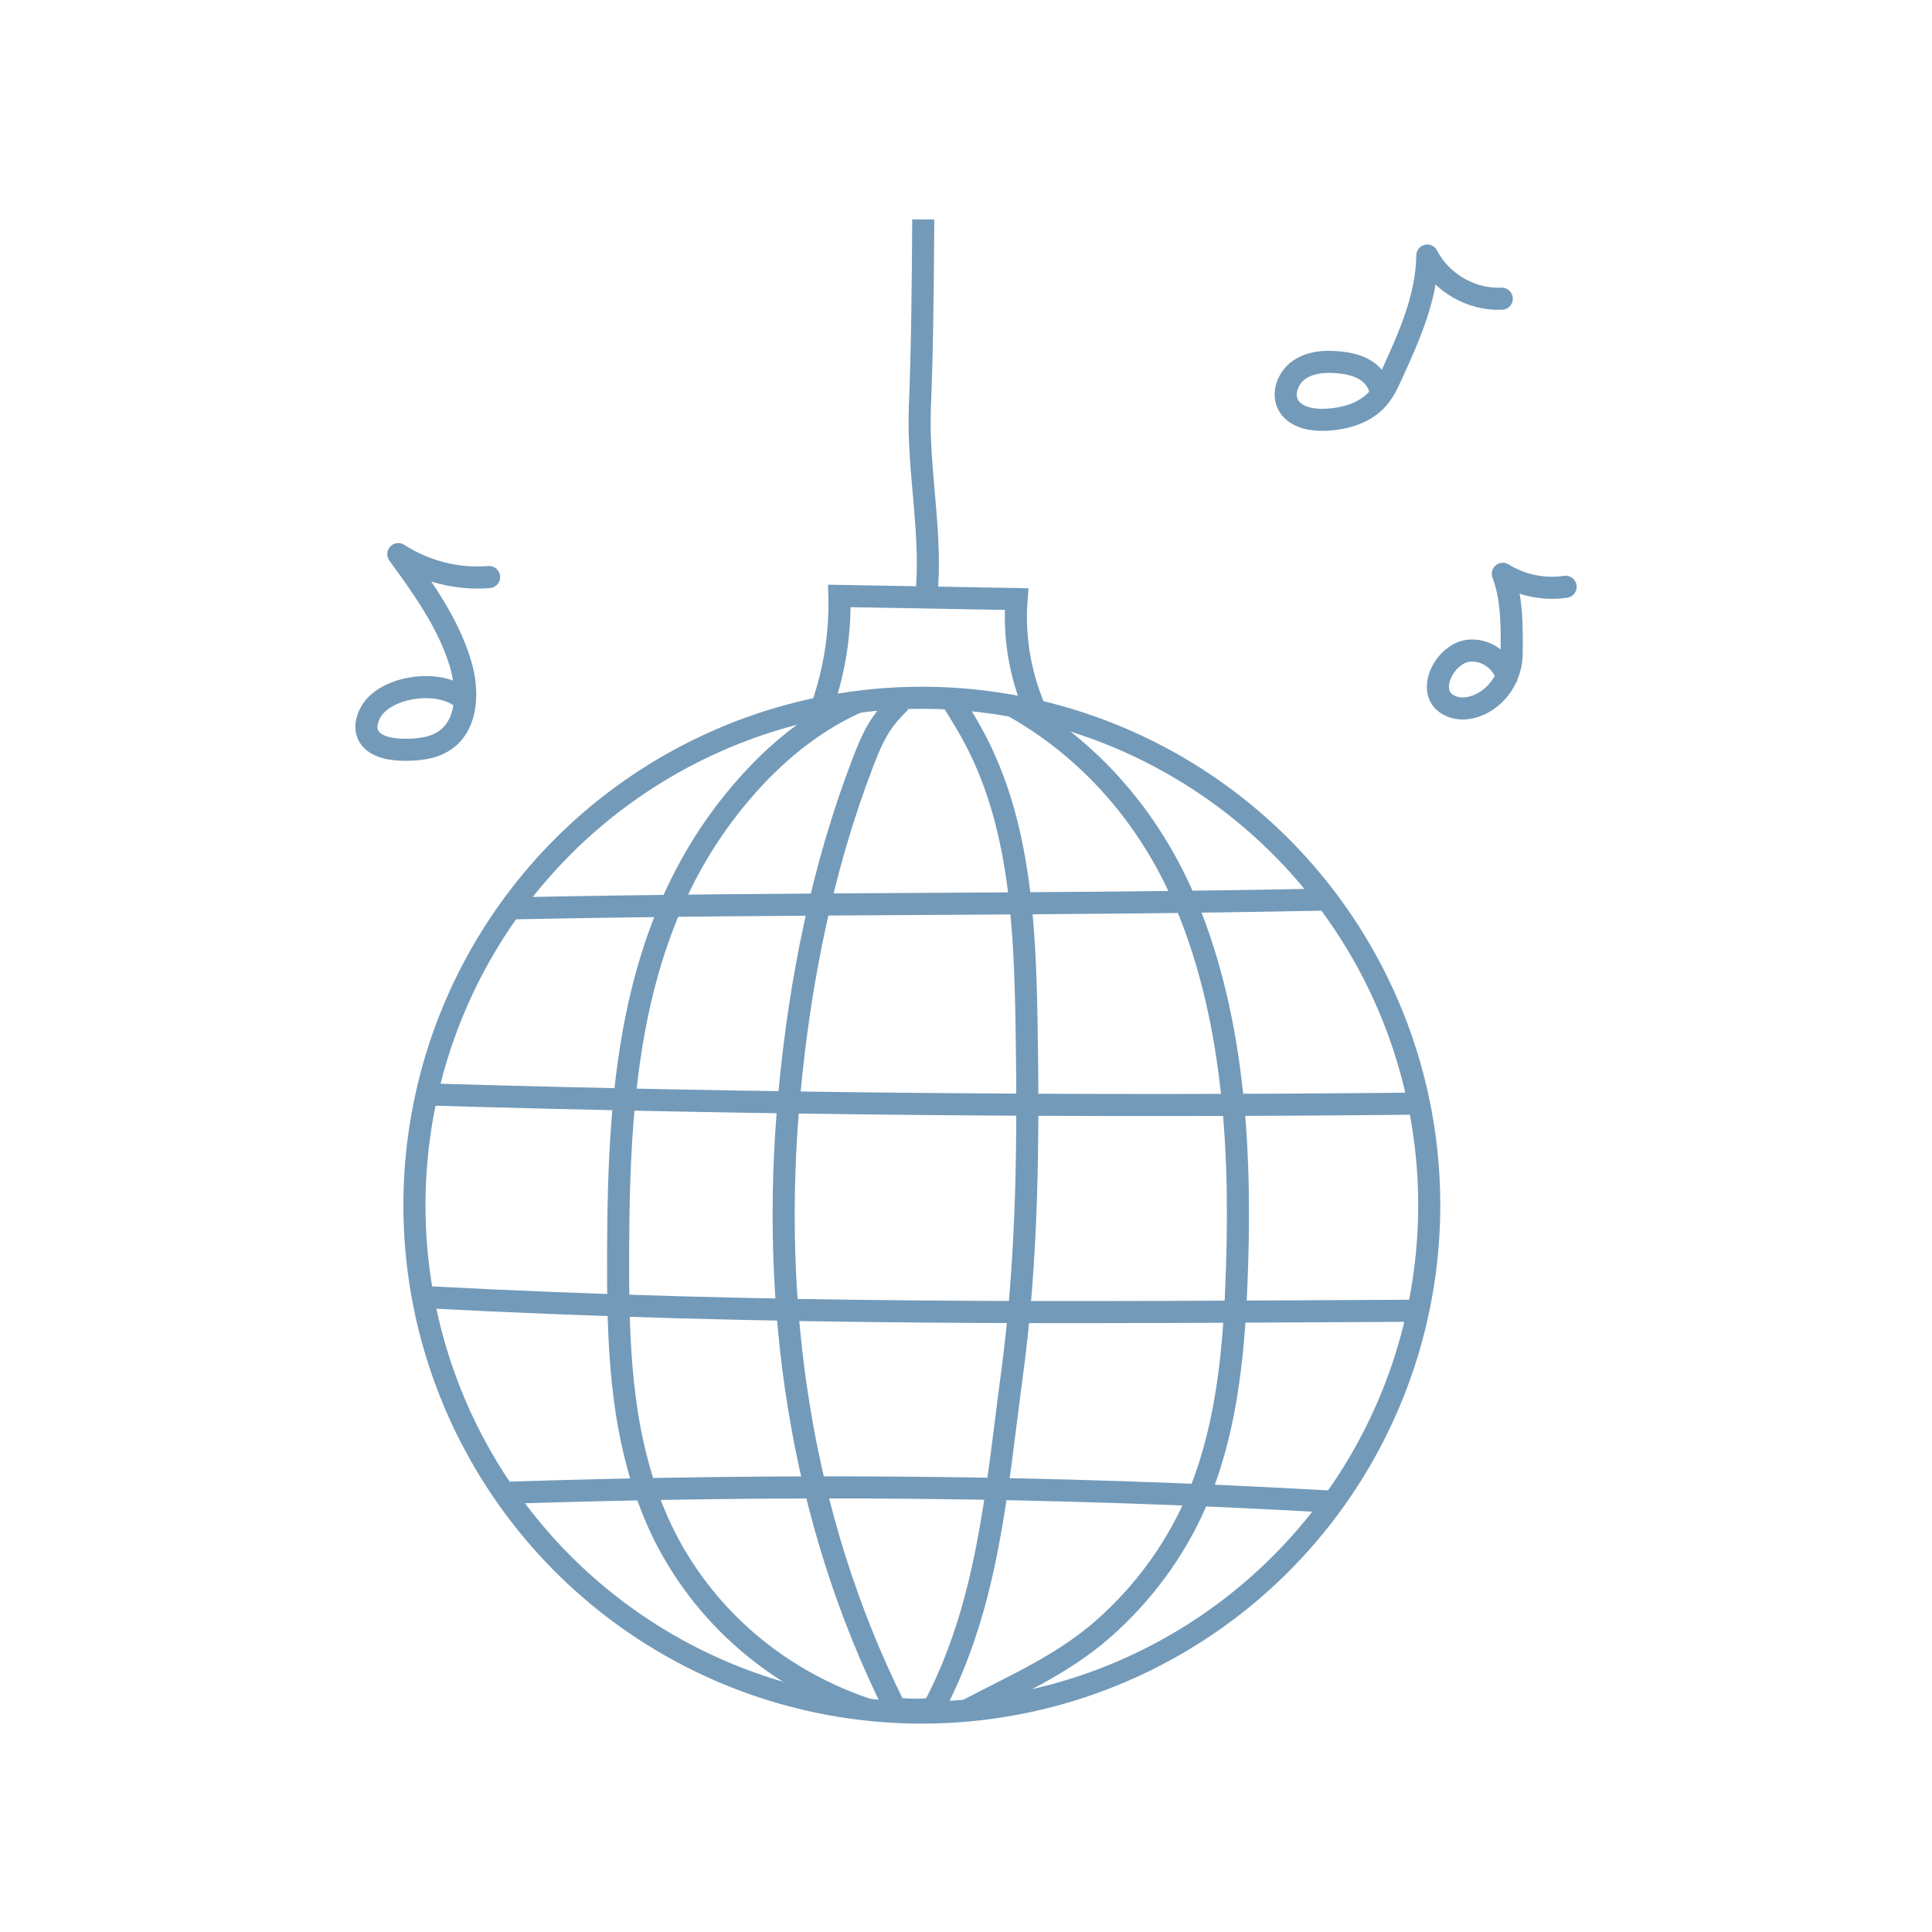 <svg xmlns="http://www.w3.org/2000/svg" id="Layer_1" data-name="Layer 1" viewBox="0 0 350 350"><defs><style>      .cls-1 {        stroke-linecap: round;        stroke-linejoin: round;      }      .cls-1, .cls-2 {        fill: none;        stroke: #739ab9;        stroke-width: 4px;      }      .cls-2 {        stroke-miterlimit: 10;      }    </style></defs><path class="cls-1" d="M250.09,71.57c.05-1.77-1.06-3.42-2.54-4.4s-3.27-1.36-5.03-1.53c-2.45-.24-5.08-.06-7.11,1.32s-3.2,4.26-2.02,6.42c1.19,2.17,4.05,2.74,6.53,2.67,3.61-.1,7.4-1.18,9.75-3.92,1.09-1.27,1.79-2.81,2.49-4.33,3.13-6.85,6.32-13.96,6.41-21.5,2.49,4.9,8.01,8.09,13.49,7.81"></path><path class="cls-1" d="M272.97,122.63c-.78-3-3.99-5.16-7.06-4.73-4.52.63-8.25,8.49-2.47,10.23,1.53.46,3.21.15,4.66-.52,3.57-1.65,5.75-5.42,5.76-9.29.02-4.79.12-9.82-1.61-14.37,3.36,2.09,7.47,2.94,11.38,2.35"></path><path class="cls-1" d="M83.46,126.28c-4.33-3.35-14.15-1.86-16.49,3.08-.48,1.01-.77,2.16-.48,3.24.67,2.47,3.81,3.17,6.37,3.22,2.74.05,5.65-.19,7.88-1.8,4.08-2.94,4.12-9.05,2.66-13.87-2.21-7.29-6.76-13.6-11.24-19.77,4.83,3.14,10.71,4.63,16.44,4.16"></path><circle class="cls-2" cx="167" cy="218.33" r="91.92"></circle><path class="cls-2" d="M77.48,198.27c60.13,1.76,119.25,2.29,179.44,1.66"></path><path class="cls-2" d="M155.43,127.13c-7.21,3.16-13.53,8.21-18.38,13.34-22.99,24.31-24.96,56.2-25.07,86.07-.06,16,.23,32.26,6.5,47.55,6.27,15.28,19.42,29.18,38.78,35.65"></path><path class="cls-2" d="M175.37,309.74c8.53-4.49,17.15-8.21,24.48-14.65,7.08-6.23,12.85-13.97,16.66-22.61,5.38-12.21,6.88-25.76,7.45-39.1.99-23.12-.03-47.75-8.98-69.4-5.79-14.01-16.01-27.27-31.27-35.94"></path><path class="cls-2" d="M172.33,126.64c1.45,2.32,2.9,4.64,4.18,7.05,8.31,15.6,9.15,33.98,9.46,51.65.36,21.2.2,42.48-2.62,63.49-2.82,21.02-4.26,41.66-14.14,60.42.38.64-6.83.67-7.16,0-17.15-34.4-22.62-73.04-19.04-111.24,1.91-20.4,6-40.91,13.38-60.06,1.81-4.69,3.09-7.3,6.76-10.82"></path><path class="cls-2" d="M76.88,234.98c64.14,3.36,115.81,2.79,180.04,2.47"></path><path class="cls-2" d="M91.07,270.45c51.84-1.67,98.76-1.32,150.54,1.61"></path><path class="cls-2" d="M92.45,164.56c53.59-1.07,94.32-.53,147.92-1.6"></path><path class="cls-2" d="M148.98,127.82c2.21-6.36,3.26-13.13,3.08-19.86,10.7.19,21.4.38,32.1.57-.52,6.71.6,13.53,3.23,19.73"></path><path class="cls-2" d="M167.26,39.76c-.08,11.38-.16,22.76-.62,34.13-.44,11.11,2.32,23.02,1.17,34.08"></path></svg>
